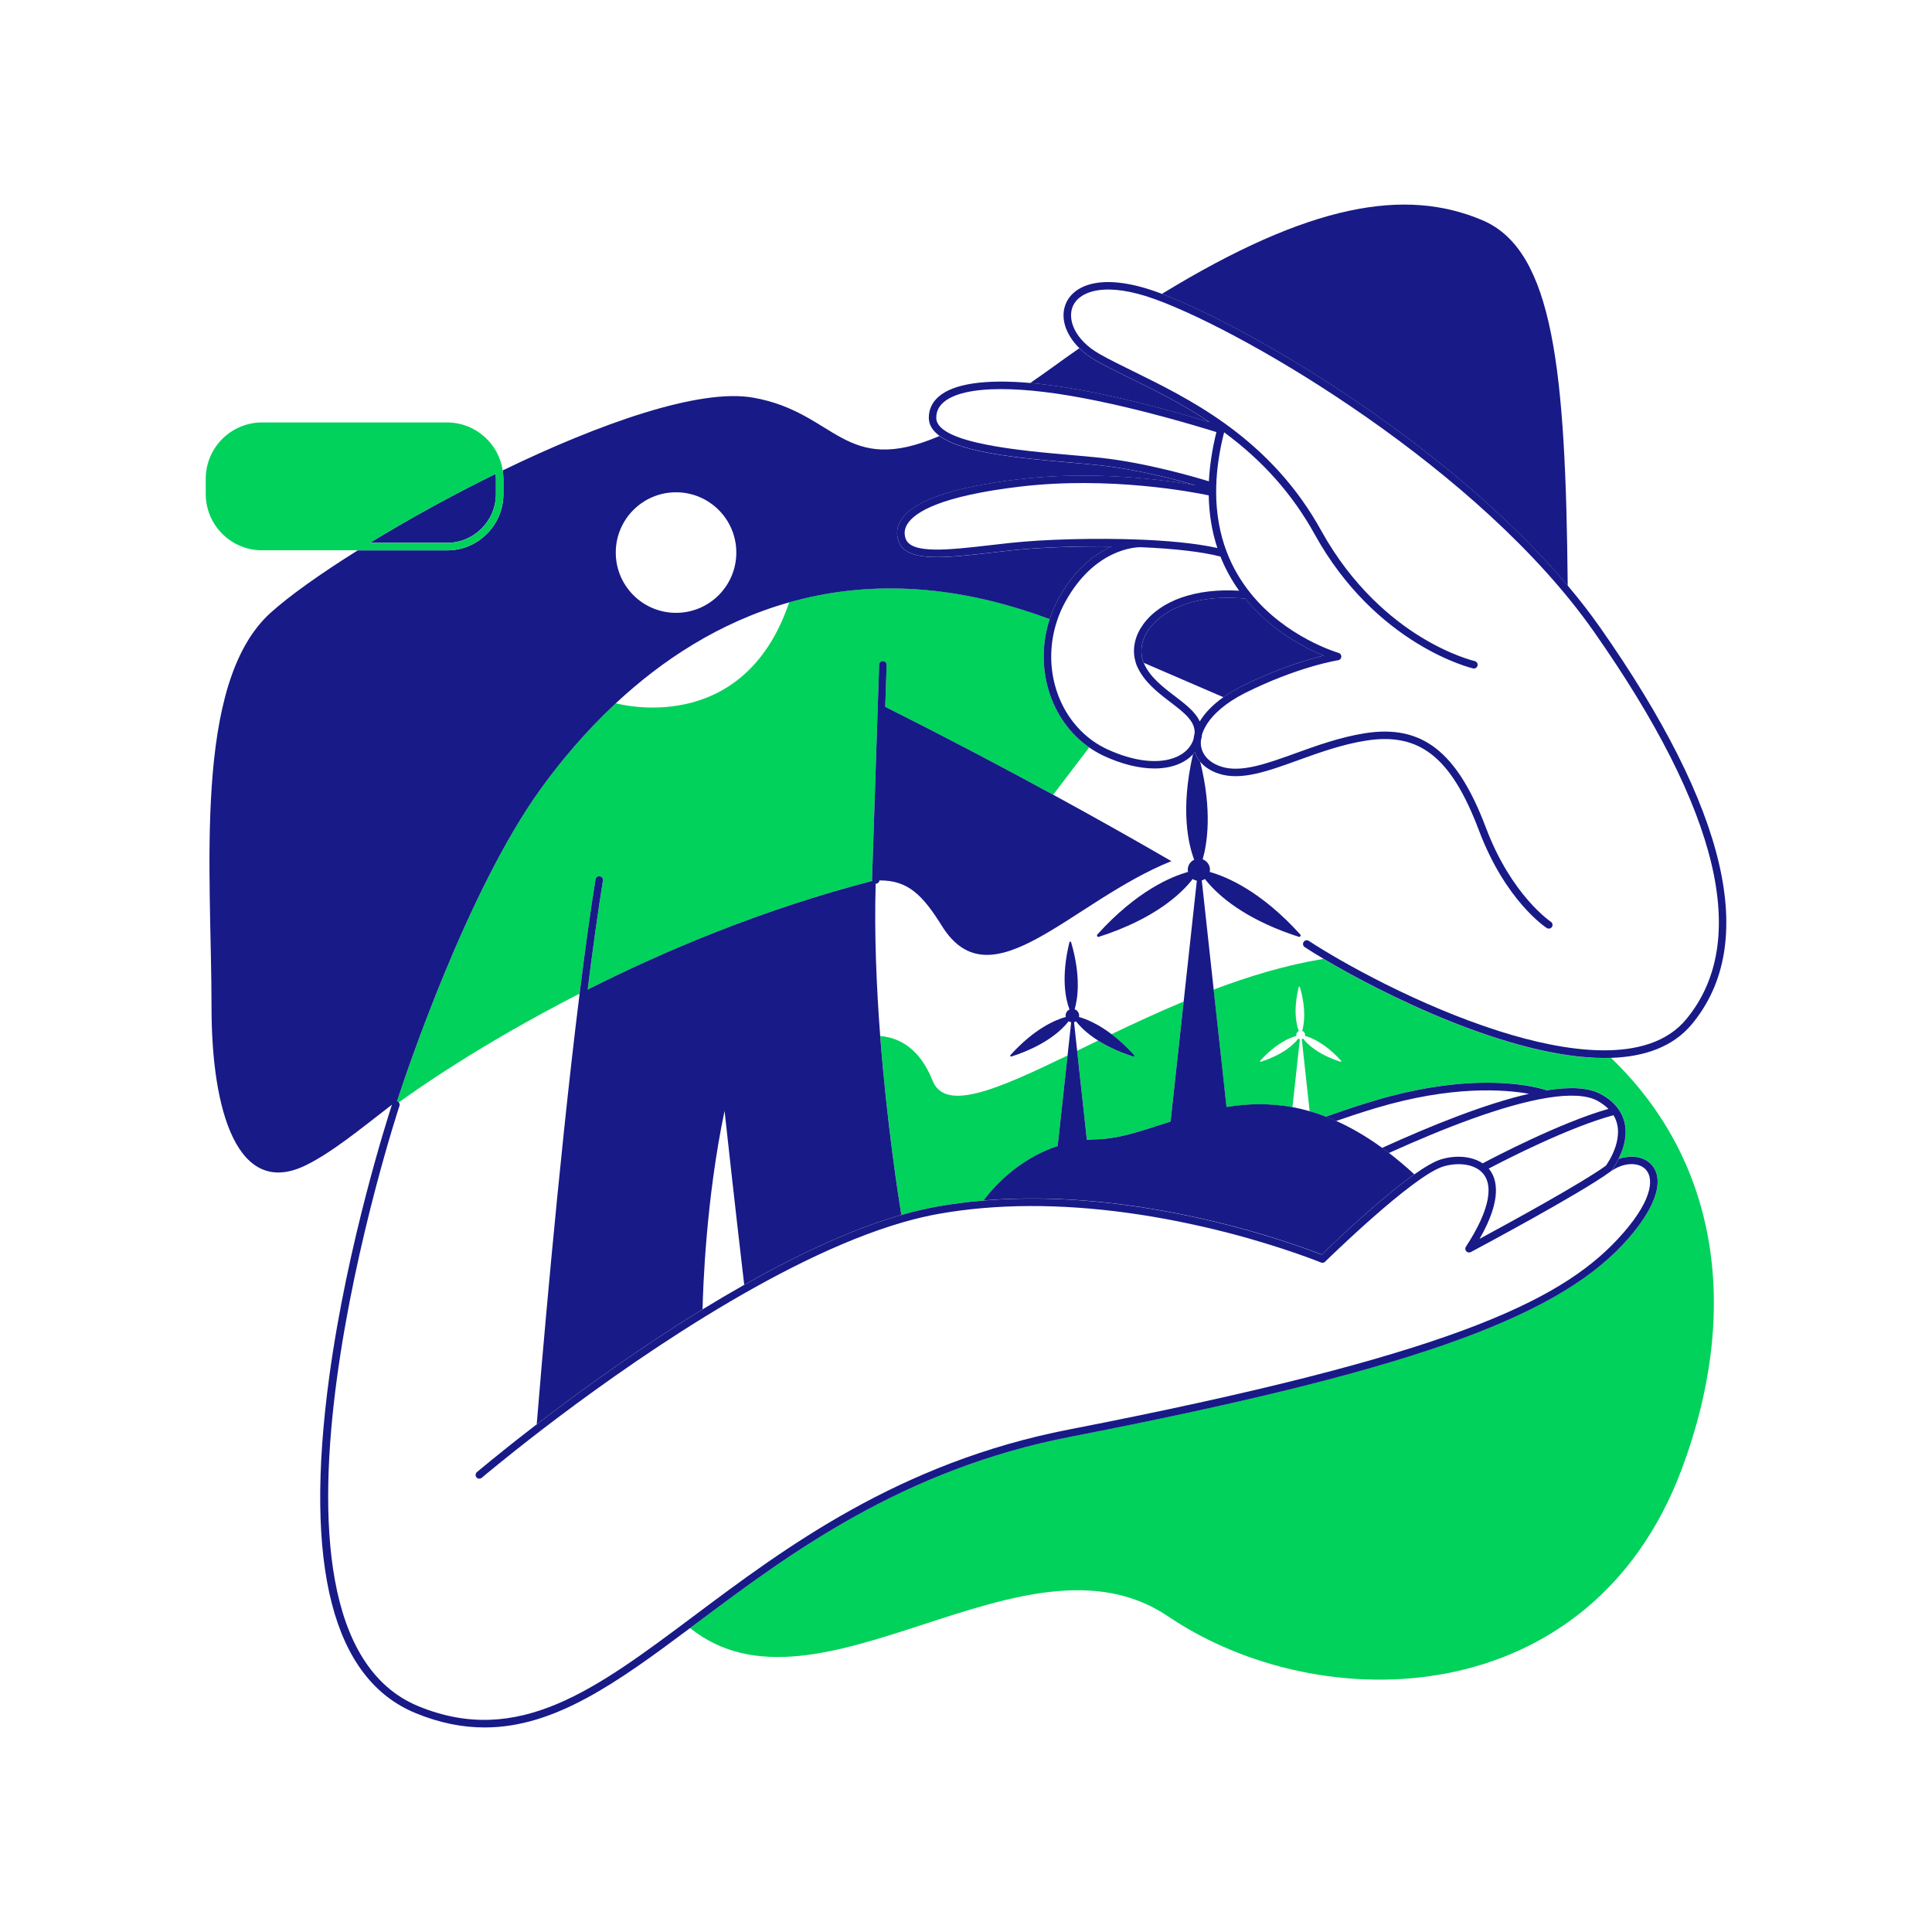<svg width="212" height="212" viewBox="0 0 212 212" fill="none" xmlns="http://www.w3.org/2000/svg">
<path d="M176.786 116.093C176.544 116.101 176.298 116.105 176.051 116.105C165.759 116.105 151.734 109.095 145.22 105.218C141.154 105.883 137.088 107.111 133.17 108.589L134.579 121.481C136.837 121.112 139.244 121.025 141.823 121.498L142.636 114.039C142.571 114.027 142.513 114.002 142.46 113.97C142.004 114.565 140.858 115.703 138.345 116.508C138.283 116.528 138.238 116.454 138.279 116.405C140.012 114.487 141.528 113.867 142.259 113.666C142.25 113.633 142.238 113.604 142.238 113.571C142.238 113.378 142.353 113.21 142.517 113.136C142.25 112.434 141.885 110.861 142.513 108.306C142.53 108.244 142.616 108.244 142.636 108.302C143.359 110.774 143.101 112.388 142.891 113.115C143.076 113.185 143.211 113.358 143.211 113.567C143.211 113.6 143.199 113.633 143.191 113.662C143.922 113.863 145.433 114.487 147.162 116.401C147.204 116.446 147.158 116.524 147.097 116.504C144.591 115.699 143.441 114.561 142.986 113.965C142.945 113.994 142.899 114.015 142.846 114.027L143.708 121.933C144.296 122.101 144.891 122.299 145.495 122.533C147.286 121.892 149.048 121.305 150.719 120.804C162.182 117.362 168.835 119.329 169.739 119.633C172.425 119.21 174.371 119.346 175.677 120.052C176.495 120.5 177.135 121.034 177.575 121.646C178.971 123.555 178.302 125.777 177.62 127.157C179.004 126.681 180.437 126.894 181.242 127.806C182.766 129.527 181.596 132.784 178.113 136.517C170.359 144.826 153.918 150.551 117.452 157.652C98.958 161.25 86.563 170.527 76.6 177.982C76.304 178.203 76.008 178.421 75.717 178.643C89.787 189.929 112.446 166.732 128.176 177.365C144.965 188.713 174.499 187.999 184.536 161.217C190.878 144.296 188.886 127.712 176.786 116.093Z" fill="#01D25B"/>
<path d="M102.326 118.569C100.946 115.103 98.761 113.875 96.589 113.682C97.332 123.366 98.605 131.453 98.909 133.318C100.256 132.932 101.587 132.615 102.864 132.39C104.499 132.098 106.187 131.88 107.924 131.737C108.795 130.55 111.547 127.252 116.06 125.761L117.144 115.818C109.349 119.58 103.71 122.048 102.326 118.569Z" fill="#01D25B"/>
<path d="M124.459 115.781C124.524 115.85 124.45 115.965 124.356 115.937C122.717 115.411 121.46 114.791 120.499 114.183C119.715 114.561 118.947 114.935 118.195 115.3L119.263 125.083C119.633 125.046 120.007 125.021 120.393 125.013C122.853 124.96 125.514 124.007 128.446 123.067L129.884 109.899C127.132 111.049 124.475 112.281 121.966 113.481C122.742 114.064 123.584 114.811 124.459 115.781Z" fill="#01D25B"/>
<path d="M126.11 68.994C125.231 70.209 125.014 71.569 125.51 72.735L134.246 76.505C134.846 76.082 135.515 75.68 136.254 75.31C140.23 73.323 143.475 72.365 145.253 71.942C143.257 71.138 139.548 69.265 136.645 65.688C129.585 65.018 126.796 68.045 126.11 68.994Z" fill="#181A87"/>
<path d="M172.027 64.271C171.805 40.561 170.462 27.484 162.675 24.17C154.21 20.568 143.733 22.33 127.49 32.252C137.105 35.887 158.884 48.66 172.027 64.271Z" fill="#181A87"/>
<path d="M132.731 46.327C129.7 44.302 126.714 42.832 124.044 41.522C122.673 40.848 121.379 40.212 120.282 39.592C119.572 39.189 118.952 38.721 118.434 38.212C117.494 38.869 116.541 39.542 115.568 40.249C114.689 40.881 113.855 41.473 113.046 42.027C113.58 42.072 114.126 42.13 114.697 42.2C121.412 43.013 129.552 45.362 132.731 46.327Z" fill="#181A87"/>
<path d="M54.417 54.204V52.537C54.417 52.352 54.409 52.171 54.389 51.991C49.501 54.389 44.725 57.034 40.585 59.564H49.058C52.011 59.564 54.417 57.161 54.417 54.204Z" fill="#181A87"/>
<path d="M63.634 108.758C64.225 104.023 64.805 99.895 65.347 96.499C65.384 96.277 65.589 96.121 65.819 96.158C66.045 96.195 66.197 96.404 66.16 96.63C65.626 99.957 65.063 103.981 64.484 108.59C73.039 104.281 83.738 99.776 95.71 96.667C95.702 96.63 95.689 96.589 95.689 96.548L96.47 72.941C96.478 72.715 96.654 72.53 96.893 72.542C97.119 72.55 97.295 72.739 97.291 72.965L97.139 77.561C103.731 80.871 109.924 84.132 115.567 87.208L119.518 82.013C115.239 79.023 113.456 73.24 115.177 67.951C115.177 67.947 115.181 67.938 115.181 67.934C104.15 63.807 94.63 63.815 86.6 66.09C81.508 81.138 67.569 77.167 67.569 77.167C64.201 80.305 61.441 83.627 59.289 86.621C51.288 97.739 44.619 117.604 43.584 120.771C43.58 120.783 43.575 120.8 43.571 120.816H43.575C43.657 120.845 43.723 120.898 43.768 120.964C45.341 119.814 52.607 114.643 63.597 109.033C63.609 108.943 63.622 108.848 63.634 108.758Z" fill="#01D25B"/>
<path d="M96.087 96.971C96.091 96.971 96.096 96.971 96.1 96.971C96.309 96.971 96.478 96.81 96.502 96.609C99.632 96.585 101.233 98.199 103.365 101.616C108.762 110.269 117.563 98.905 128.533 94.494C124.656 92.243 120.31 89.792 115.567 87.208C109.924 84.132 103.73 80.871 97.139 77.561L97.291 72.965C97.299 72.739 97.118 72.55 96.892 72.542C96.654 72.53 96.478 72.715 96.469 72.941L95.689 96.548C95.689 96.589 95.697 96.626 95.709 96.667C83.737 99.776 73.039 104.277 64.484 108.589C65.063 103.977 65.626 99.952 66.159 96.63C66.196 96.404 66.044 96.194 65.819 96.157C65.593 96.121 65.383 96.272 65.346 96.498C64.8 99.899 64.225 104.022 63.634 108.758C63.621 108.848 63.609 108.943 63.601 109.033C61.223 128.114 59.268 151.709 58.894 156.292C58.894 156.296 58.894 156.301 58.894 156.301L58.882 156.444C58.894 156.342 58.948 156.243 59.038 156.173C59.276 155.993 59.523 155.804 59.773 155.615C64.184 152.259 70.353 147.811 77.092 143.676C77.142 141.417 77.466 131.609 79.507 121.896C80.62 132.081 81.454 139.203 81.663 140.981C87.409 137.733 93.364 134.911 98.859 133.326C98.876 133.322 98.892 133.318 98.905 133.314C98.601 131.449 97.328 123.362 96.584 113.678C96.178 108.339 95.927 102.511 96.087 96.971Z" fill="#181A87"/>
<path d="M117.448 157.664C153.914 150.567 170.355 144.838 178.109 136.529C181.591 132.796 182.762 129.539 181.238 127.818C180.429 126.907 179 126.693 177.616 127.169C177.279 127.847 176.942 128.319 176.844 128.451C176.831 128.471 176.815 128.488 176.798 128.504C176.79 128.512 176.782 128.512 176.774 128.521C176.766 128.525 176.761 128.533 176.757 128.541C178.129 127.543 179.825 127.465 180.622 128.369C181.558 129.428 181.234 131.983 177.509 135.975C171.053 142.891 158.728 148.797 117.292 156.863C98.613 160.498 86.132 169.837 76.107 177.345C65.375 185.378 56.898 191.723 45.937 187.235C25.007 178.663 43.645 121.917 43.834 121.342C43.879 121.21 43.846 121.075 43.768 120.972C43.719 120.906 43.657 120.849 43.575 120.824H43.571C43.559 120.82 43.546 120.824 43.534 120.82C43.55 120.808 43.567 120.795 43.583 120.779C44.618 117.608 51.288 97.743 59.288 86.629C61.441 83.635 64.201 80.312 67.568 77.175C72.562 72.517 78.895 68.271 86.6 66.098C94.629 63.823 104.149 63.815 115.181 67.942C115.431 67.154 115.768 66.377 116.179 65.63C117.986 62.348 120.216 60.747 122.007 59.966C118.06 59.925 113.891 60.081 110.93 60.402C110.257 60.476 109.591 60.554 108.942 60.628C106.642 60.895 104.552 61.133 102.852 61.133C100.593 61.133 99.028 60.706 98.58 59.342C98.317 58.533 98.424 57.757 98.888 57.034C100.235 54.935 104.605 53.436 111.875 52.582C120.039 51.621 127.765 52.656 131.223 53.26C128.948 52.607 124.717 51.502 120.697 51.066C119.768 50.964 118.672 50.869 117.51 50.767C112.109 50.294 105.69 49.736 103.09 47.843C92.547 52.377 91.808 45.23 82.612 43.629C76.698 42.602 65.745 46.491 55.161 51.621C55.206 51.921 55.239 52.229 55.239 52.545V54.212C55.239 57.621 52.467 60.394 49.058 60.394H39.255C35.106 62.989 31.714 65.412 29.677 67.256C21.118 75.006 23.212 95.771 23.212 110.552C23.212 121.904 26.067 131.564 33.587 127.851C36.392 126.467 39.271 124.106 43.008 121.218C42.528 122.697 38.113 136.464 36.133 151.048C33.308 171.825 36.503 184.253 45.624 187.99C48.269 189.074 50.767 189.555 53.181 189.555C60.874 189.555 67.7 184.647 75.717 178.655C76.008 178.437 76.304 178.216 76.6 177.994C86.559 170.54 98.954 161.262 117.448 157.664ZM74.185 54.019C77.836 54.019 80.797 56.981 80.797 60.632C80.797 64.287 77.836 67.248 74.185 67.248C70.529 67.248 67.568 64.287 67.568 60.632C67.568 56.981 70.529 54.019 74.185 54.019Z" fill="#181A87"/>
<path d="M150.953 121.596C159.261 119.103 165.048 119.535 167.775 120.023C163.056 121.099 157.158 123.453 151.655 125.962C151.901 126.143 152.152 126.328 152.403 126.521C158.477 123.769 164.978 121.247 169.759 120.471C172.28 120.06 174.141 120.167 175.279 120.787C175.763 121.05 176.166 121.35 176.494 121.678C171.246 123.173 164.042 126.94 162.695 127.654C161.561 126.89 159.82 126.71 158.144 127.211C157.384 127.441 156.345 128.053 155.183 128.874C151.335 131.593 146.115 136.612 145.022 137.675C144.049 137.289 140.32 135.876 135.059 134.505C131.268 133.527 127.514 132.78 123.904 132.283C118.236 131.502 112.881 131.322 107.911 131.741C106.178 131.884 104.49 132.102 102.851 132.394C101.578 132.624 100.248 132.936 98.896 133.322C98.88 133.326 98.864 133.33 98.851 133.334C93.356 134.919 87.401 137.741 81.655 140.99C80.111 141.864 78.583 142.764 77.084 143.684C70.344 147.82 64.176 152.268 59.765 155.623C59.514 155.812 59.268 156.001 59.029 156.182C58.939 156.251 58.886 156.35 58.873 156.453L58.886 156.309C58.886 156.305 58.886 156.301 58.886 156.301C54.886 159.373 52.364 161.512 52.335 161.533C52.163 161.681 52.142 161.94 52.286 162.112C52.368 162.207 52.483 162.256 52.598 162.256C52.692 162.256 52.787 162.223 52.865 162.157C52.89 162.137 55.461 159.956 59.526 156.839C59.531 156.835 59.535 156.83 59.539 156.826C68.365 150.058 85.232 138.119 99.077 134.123C100.416 133.737 101.734 133.425 102.995 133.199C109.23 132.09 116.224 132.053 123.789 133.096C127.37 133.589 131.091 134.332 134.849 135.301C140.915 136.883 144.915 138.521 144.957 138.538C145.108 138.599 145.285 138.567 145.4 138.452C145.495 138.357 155.052 128.997 158.374 127.999C159.914 127.539 161.495 127.716 162.407 128.455C164.058 129.782 163.504 132.751 160.855 136.805C160.752 136.961 160.769 137.166 160.896 137.306C161.023 137.445 161.224 137.478 161.393 137.392C161.882 137.133 173.389 130.997 176.745 128.541C176.745 128.541 176.745 128.537 176.749 128.537C176.757 128.533 176.761 128.525 176.765 128.517C176.774 128.508 176.782 128.508 176.79 128.5C176.806 128.484 176.823 128.467 176.835 128.447C176.934 128.315 177.271 127.843 177.607 127.165C178.289 125.79 178.963 123.568 177.562 121.654C177.119 121.042 176.482 120.504 175.665 120.06C174.359 119.354 172.416 119.218 169.726 119.641C168.822 119.337 162.169 117.366 150.706 120.812C149.035 121.313 147.273 121.9 145.482 122.541C145.852 122.685 146.23 122.841 146.608 123.009C148.074 122.5 149.528 122.023 150.953 121.596ZM58.878 156.506L58.882 156.453C58.878 156.49 58.882 156.522 58.89 156.559C58.886 156.543 58.878 156.527 58.878 156.506ZM59.112 156.871C59.058 156.843 59.009 156.806 58.972 156.761C59.013 156.81 59.062 156.847 59.112 156.871ZM59.288 156.917C59.284 156.917 59.276 156.917 59.272 156.917C59.227 156.917 59.186 156.9 59.145 156.884C59.19 156.9 59.239 156.913 59.288 156.917C59.309 156.917 59.329 156.908 59.354 156.904C59.329 156.908 59.309 156.917 59.288 156.917ZM176.219 127.909C173.533 129.856 165.549 134.217 162.354 135.942C164.884 131.539 164.272 129.309 163.36 128.229C165.233 127.243 172.137 123.699 177.049 122.373C178.445 124.644 176.498 127.519 176.219 127.909Z" fill="#181A87"/>
<path d="M132.04 96.552C132.102 96.523 132.163 96.49 132.217 96.453C132.311 96.576 132.418 96.708 132.537 96.847C133.81 98.342 136.517 100.724 141.762 102.544C142.008 102.63 142.258 102.712 142.513 102.794C142.665 102.844 142.784 102.655 142.677 102.54C138.373 97.776 134.595 96.198 132.747 95.681C132.763 95.603 132.771 95.521 132.771 95.435C132.771 94.909 132.434 94.465 131.97 94.293C132.459 92.597 133.042 89.003 131.699 83.594C131.432 83.278 131.231 82.921 131.104 82.539C131.038 82.621 130.972 82.699 130.903 82.777C129.514 88.843 130.389 92.617 131.038 94.338C130.623 94.531 130.336 94.95 130.336 95.439C130.336 95.48 130.344 95.521 130.348 95.562C130.352 95.603 130.352 95.644 130.36 95.681C128.521 96.19 124.734 97.763 120.413 102.544C120.306 102.663 120.426 102.848 120.578 102.798C126.841 100.79 129.724 97.948 130.878 96.453C131.013 96.543 131.165 96.605 131.33 96.634L129.884 109.9L128.447 123.067C125.514 124.011 122.853 124.964 120.393 125.013C120.007 125.022 119.633 125.05 119.263 125.083L118.195 115.3L117.855 112.162C117.933 112.142 118.007 112.113 118.072 112.068C118.475 112.59 119.222 113.378 120.5 114.183C121.461 114.791 122.717 115.411 124.356 115.937C124.446 115.966 124.52 115.851 124.459 115.781C123.584 114.812 122.746 114.064 121.97 113.477C120.421 112.306 119.148 111.805 118.397 111.596C118.405 111.546 118.413 111.497 118.413 111.444C118.413 111.123 118.208 110.852 117.924 110.75C118.249 109.633 118.643 107.164 117.534 103.39C117.505 103.295 117.37 103.3 117.349 103.394C116.393 107.296 116.947 109.698 117.358 110.774C117.103 110.893 116.931 111.148 116.931 111.444C116.931 111.493 116.935 111.542 116.947 111.592C115.826 111.9 113.518 112.857 110.877 115.777C110.811 115.846 110.885 115.961 110.979 115.933C114.799 114.705 116.561 112.972 117.267 112.06C117.349 112.113 117.444 112.15 117.542 112.171L117.144 115.81L116.06 125.753C111.546 127.243 108.799 130.541 107.924 131.728C112.889 131.313 118.249 131.49 123.917 132.27C127.527 132.767 131.28 133.515 135.071 134.492C140.328 135.86 144.057 137.277 145.035 137.663C146.127 136.599 151.343 131.58 155.196 128.862C154.251 127.991 153.319 127.211 152.411 126.512C152.161 126.319 151.91 126.135 151.664 125.954C149.918 124.689 148.242 123.724 146.628 123.001C146.251 122.833 145.877 122.676 145.503 122.533C144.899 122.303 144.304 122.101 143.716 121.933C143.363 121.835 143.014 121.744 142.669 121.662C142.386 121.596 142.111 121.539 141.831 121.49C139.252 121.017 136.841 121.103 134.587 121.473L133.178 108.581L131.872 96.601C131.921 96.593 131.983 96.576 132.04 96.552Z" fill="#181A87"/>
<path d="M120.697 51.058C124.717 51.494 128.948 52.598 131.223 53.251C127.765 52.648 120.039 51.613 111.875 52.574C104.605 53.428 100.235 54.927 98.888 57.026C98.424 57.749 98.322 58.525 98.58 59.334C99.024 60.697 100.593 61.125 102.852 61.125C104.552 61.125 106.642 60.882 108.942 60.619C109.591 60.545 110.257 60.467 110.93 60.394C113.891 60.073 118.06 59.913 122.007 59.958C120.22 60.739 117.99 62.34 116.179 65.622C115.768 66.365 115.431 67.145 115.181 67.934C115.181 67.938 115.177 67.946 115.177 67.95C113.456 73.244 115.238 79.023 119.518 82.013C119.522 82.017 119.526 82.021 119.53 82.025C120.027 82.37 120.553 82.674 121.091 82.929C123.075 83.853 125.001 84.325 126.681 84.325C127.715 84.325 128.66 84.144 129.469 83.783C130.036 83.528 130.521 83.187 130.907 82.777C130.981 82.699 131.042 82.621 131.108 82.538C131.235 82.925 131.436 83.278 131.703 83.594C132.176 84.153 132.853 84.6 133.716 84.888C136.143 85.697 139.075 84.641 142.468 83.413C144.706 82.604 147.24 81.688 149.861 81.274C155.771 80.325 159.253 83.089 162.288 91.13C165.192 98.819 169.545 101.714 169.73 101.833C169.8 101.878 169.878 101.899 169.952 101.899C170.088 101.899 170.219 101.833 170.297 101.714C170.42 101.525 170.367 101.271 170.178 101.147C170.137 101.119 165.857 98.256 163.056 90.839C159.894 82.46 156.033 79.454 149.733 80.465C147.035 80.896 144.46 81.824 142.189 82.645C138.94 83.82 136.135 84.83 133.975 84.112C133.149 83.836 132.545 83.401 132.176 82.851C131.864 82.391 131.72 81.849 131.777 81.249C131.835 81.056 131.876 80.85 131.896 80.616C132.282 79.314 133.437 78.004 135.145 76.887C135.601 76.592 136.094 76.308 136.624 76.041C142.456 73.129 146.797 72.456 146.838 72.448C147.031 72.419 147.175 72.259 147.187 72.066C147.199 71.873 147.076 71.696 146.887 71.643C146.83 71.626 141.096 69.967 137.17 65.026C136.081 63.663 135.223 62.16 134.611 60.562C133.847 58.562 133.453 56.36 133.449 54.015C133.449 53.818 133.453 53.613 133.457 53.383C133.457 53.379 133.457 53.37 133.457 53.366C133.506 51.489 133.798 49.493 134.324 47.436C138.566 50.561 141.819 54.221 144.254 58.619C151.01 70.834 161.537 73.322 161.644 73.347C161.865 73.396 162.083 73.257 162.132 73.035C162.182 72.813 162.042 72.596 161.824 72.542C161.8 72.538 159.233 71.938 155.886 69.881C152.801 67.983 148.407 64.422 144.973 58.217C142.41 53.584 138.96 49.748 134.435 46.491C130.935 43.978 127.317 42.199 124.409 40.77C123.05 40.101 121.764 39.472 120.688 38.864C117.879 37.275 117.082 34.987 117.748 33.546C118.479 31.965 121.296 30.835 126.832 32.864C137.055 36.602 162.469 51.588 174.885 69.289C188.696 88.982 192.109 103.304 185.021 111.854C180.79 116.955 171.562 115.382 164.564 113.165C155.672 110.347 147.211 105.599 143.614 103.242C143.425 103.119 143.17 103.172 143.047 103.361C142.924 103.55 142.977 103.805 143.166 103.928C143.721 104.293 144.419 104.725 145.224 105.205C151.742 109.082 165.763 116.093 176.055 116.093C176.301 116.093 176.548 116.089 176.79 116.081C180.445 115.957 183.579 114.881 185.653 112.38C193.009 103.509 189.608 88.851 175.558 68.821C174.474 67.277 173.291 65.757 172.03 64.262C158.888 48.652 137.108 35.883 127.494 32.244C127.37 32.195 127.235 32.141 127.116 32.1C121.062 29.883 117.924 31.221 117.004 33.209C116.282 34.77 116.885 36.671 118.442 38.207C118.955 38.717 119.575 39.185 120.29 39.587C121.387 40.208 122.68 40.844 124.052 41.518C126.726 42.832 129.712 44.298 132.738 46.323C129.56 45.354 121.419 43.004 114.704 42.195C114.134 42.126 113.587 42.072 113.053 42.023C108.076 41.587 104.605 42.101 102.979 43.542C102.277 44.163 101.919 44.939 101.919 45.842C101.919 46.635 102.351 47.288 103.098 47.83C105.694 49.724 112.117 50.282 117.518 50.754C118.672 50.861 119.768 50.956 120.697 51.058ZM145.248 71.942C143.474 72.37 140.225 73.326 136.25 75.31C135.511 75.68 134.841 76.078 134.242 76.505C133.092 77.319 132.217 78.218 131.65 79.163C131.169 78.107 130.073 77.269 128.931 76.398C127.588 75.376 126.2 74.316 125.526 72.793C125.518 72.776 125.514 72.756 125.506 72.739C125.009 71.573 125.227 70.213 126.106 68.998C126.796 68.049 129.58 65.022 136.636 65.692C139.544 69.265 143.252 71.138 145.248 71.942ZM125.444 68.513C124.57 69.721 124.257 71.064 124.524 72.312C124.582 72.587 124.66 72.862 124.779 73.125C125.543 74.842 127.079 76.017 128.438 77.052C129.905 78.173 131.174 79.142 131.087 80.473C131.03 80.678 130.993 80.888 130.968 81.101C130.882 81.385 130.746 81.651 130.578 81.894C130.241 82.37 129.757 82.76 129.132 83.04C127.227 83.894 124.426 83.582 121.44 82.189C120.947 81.959 120.463 81.676 120.003 81.36C116.011 78.575 114.347 73.17 115.961 68.209C116.195 67.466 116.516 66.731 116.902 66.028C120.105 60.213 124.623 60.044 125.124 60.044H125.153C128.927 60.2 131.95 60.558 133.921 61.071C134.443 62.394 135.133 63.65 135.971 64.821C131.239 64.525 127.346 65.885 125.444 68.513ZM133.584 60.135C131.067 59.564 127.687 59.318 125.181 59.215C125.173 59.215 125.165 59.219 125.157 59.219C125.153 59.219 125.149 59.215 125.144 59.215C120.384 59.018 114.635 59.166 110.844 59.576C110.166 59.65 109.501 59.728 108.852 59.802C104.067 60.352 99.94 60.833 99.369 59.083C99.184 58.513 99.254 57.987 99.587 57.473C100.416 56.18 103.242 54.422 111.977 53.391C121.74 52.241 130.87 53.987 132.636 54.356C132.669 56.397 132.985 58.336 133.584 60.135ZM102.737 45.846C102.737 45.177 102.991 44.627 103.517 44.163C104.609 43.193 106.803 42.696 109.858 42.696C111.263 42.696 112.852 42.803 114.598 43.013C122.138 43.924 131.523 46.799 133.478 47.415C133.018 49.268 132.742 51.071 132.652 52.816C131.013 52.311 125.748 50.779 120.787 50.237C119.851 50.134 118.75 50.04 117.583 49.937C112.031 49.456 102.737 48.647 102.737 45.846Z" fill="#181A87"/>
<path d="M59.145 156.88C59.187 156.896 59.228 156.912 59.273 156.912C59.277 156.912 59.285 156.912 59.289 156.912C59.31 156.912 59.33 156.904 59.355 156.9C59.334 156.904 59.314 156.912 59.293 156.912C59.24 156.912 59.191 156.9 59.145 156.88Z" fill="#181A87"/>
<path d="M58.973 156.76C59.01 156.806 59.059 156.843 59.112 156.871C59.063 156.847 59.014 156.81 58.973 156.76Z" fill="#181A87"/>
<path d="M58.878 156.506C58.878 156.527 58.886 156.539 58.89 156.559C58.886 156.522 58.878 156.49 58.882 156.453L58.878 156.506Z" fill="#181A87"/>
<path d="M55.239 54.205V52.537C55.239 52.225 55.206 51.917 55.161 51.613C54.714 48.644 52.151 46.356 49.058 46.356H28.757C25.348 46.356 22.576 49.128 22.576 52.537V54.205C22.576 57.613 25.348 60.386 28.757 60.386H39.255H49.054C52.463 60.386 55.239 57.613 55.239 54.205ZM54.389 51.995C54.406 52.176 54.418 52.356 54.418 52.541V54.209C54.418 57.166 52.015 59.568 49.058 59.568H40.585C44.721 57.038 49.502 54.393 54.389 51.995Z" fill="#01D25B"/>
</svg>
